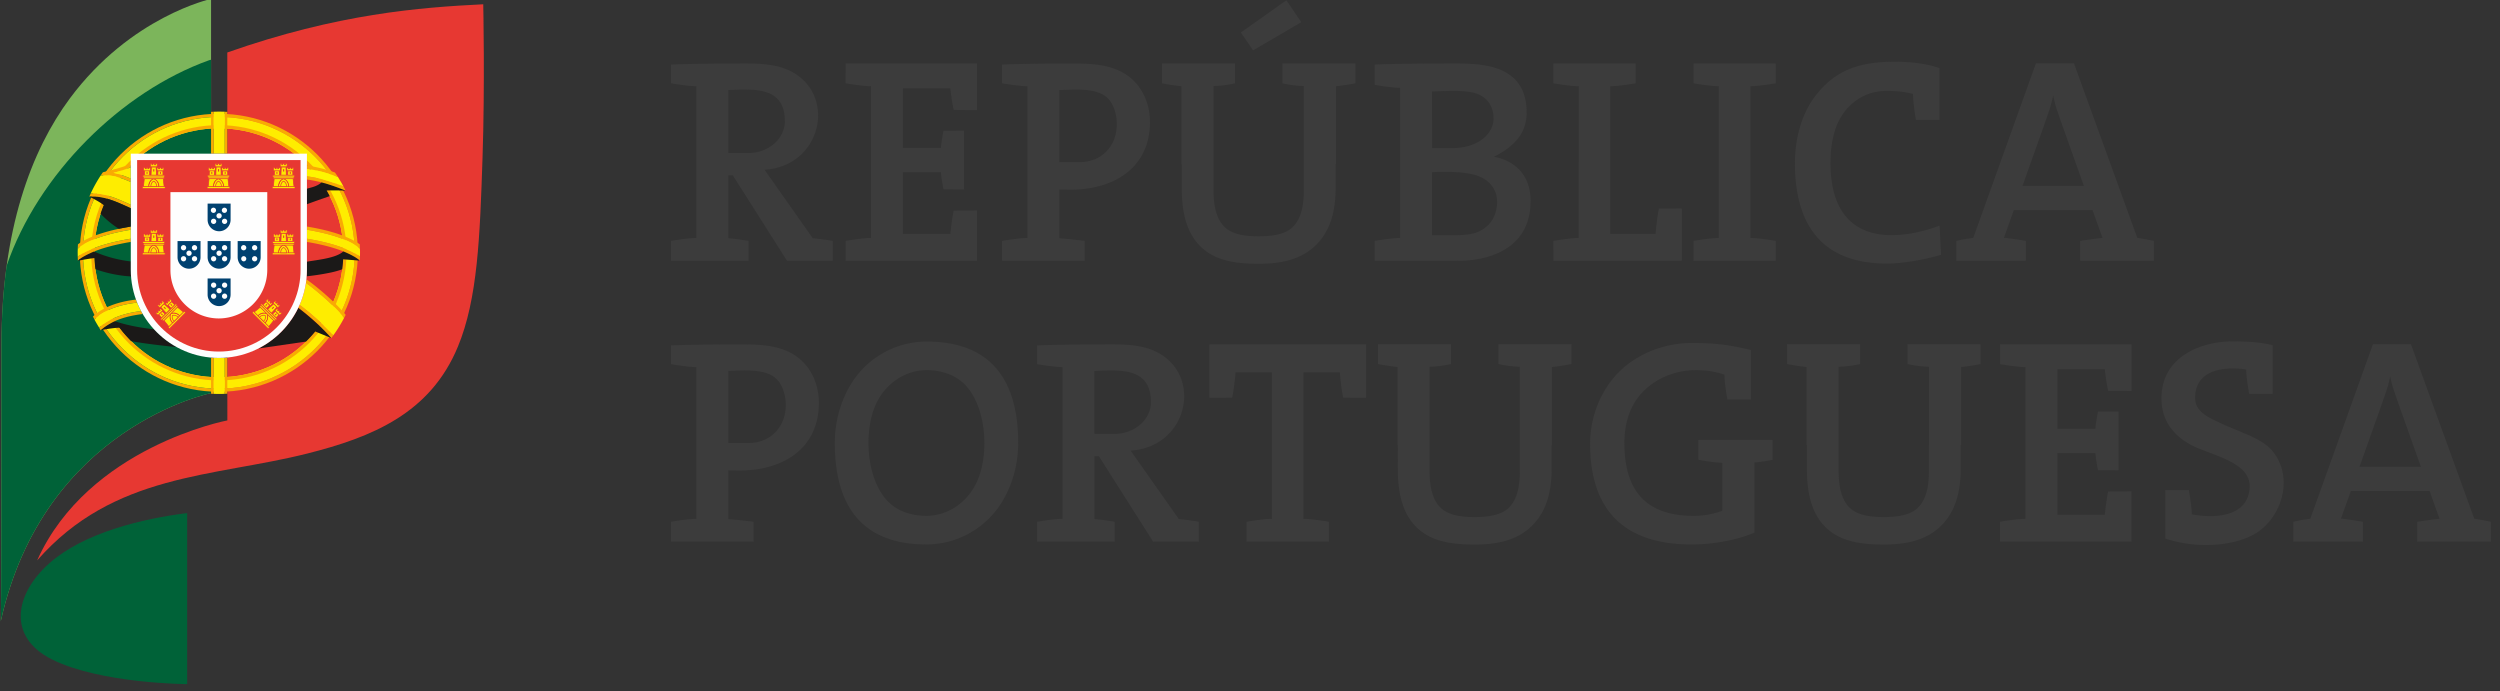 <svg viewBox="0 0 217 60" xmlns="http://www.w3.org/2000/svg" fill-rule="evenodd" clip-rule="evenodd"><rect x="0" y="0" width="217" height="60" fill="#333333" stroke="none"/><clipPath id="a"><path d="M58 0h158.199v48H58z"/></clipPath><g clip-path="url(#a)"><path d="M88.379 38.453c0 2.117-.664 4.137-1.766 5.656a7.71 7.71 0 0 1-6.199 3.149c-5.637 0-7.953-3.395-7.953-8.805 0-2.117.664-4.137 1.766-5.656a7.704 7.704 0 0 1 6.199-3.149c5.633 0 7.953 3.395 7.953 8.805zm14.172-24.191V7.484c-.633-.05-1.696-.254-1.696-.254V5.508h6.34V7.23s-.906.223-1.859.235v9.246c.027 1.117.215 2.375 1.082 3.101.723.61 1.894.696 2.836.7.941-.004 2.113-.09 2.84-.7.863-.726 1.054-1.984 1.078-3.101V7.465c-.953-.012-1.856-.235-1.856-.235V5.508h6.336V7.23s-1.062.204-1.695.254v6.778h-.027v2.343c-.043 1.875-.516 3.731-2.067 4.989-1.297 1.054-2.972 1.301-4.609 1.301s-3.426-.157-4.723-1.211c-1.551-1.258-1.91-3.204-1.953-5.079v-2.343h-.027zm63.496-6.11c0 .766.254 2.258.254 2.258h2.043V5.914c-1.18-.414-2.543-.559-3.918-.555-2.93.004-5.153.657-6.957 3.11-1.106 1.5-1.668 3.59-1.668 5.687 0 5.356 2.328 8.723 7.992 8.723 1.18 0 2.957-.258 4.691-.762l-.129-2.535c-.593.23-1.242.422-1.871.563-2.687.593-5.617.367-6.922-2.395-.488-1.035-.675-2.305-.675-3.594 0-2.168.511-4.355 2.449-5.586.734-.468 1.578-.679 2.457-.679.777 0 1.473.066 2.254.261zm-44.52 12.504V7.621c-.746 0-2.203-.254-2.203-.254V5.605c1.336-.058 3.469-.082 4.977-.093 2.207.027 4.828-.203 6.512.836.957.589 1.656 1.543 1.699 3.293.043 1.886-1.02 3.035-2.844 3.976 0 0 3.187.336 3.187 3.832 0 5.516-6.359 5.184-6.359 5.184h-7.172V20.91s1.457-.254 2.203-.254zm4.52-7.801h-1.746V7.941c1.73-.062 3.144-.125 3.988.231 1.102.457 1.359 1.437 1.352 2.137-.012 1.285-1.313 2.546-3.594 2.546zm.098 7.563h-1.844v-5.477c1.832-.066 3.25.004 4.14.391 1.164.504 1.516 1.434 1.508 2.203-.004.688-.242 1.539-.863 2.082-.649.563-1.238.801-2.941.801zM107.707 2.82l1.063 1.551 4.179-2.445L111.66.023l-3.953 2.797zM89.18 20.656V7.484c-.743 0-2.2-.254-2.2-.254V5.605c1.336-.058 3.469-.082 4.973-.093 1.793.023 3.731-.121 5.352.703 1.699.867 2.543 2.64 2.511 4.496-.078 4.187-3.609 5.937-7.472 5.738h-.391v4.227c.766.062 2.199.234 2.199.234v1.723H86.98V20.91s1.457-.254 2.2-.254zm4.519-6.582h-1.746V7.82c1.301-.047 2.836-.175 3.84.426.805.484 1.129 1.551 1.144 2.449.043 1.91-1.253 3.379-3.238 3.379zm88.797 6.578c-.945.098-1.934.258-1.934.258v1.723h6.395V20.91s-.781-.172-1.441-.262L180.02 5.496h-3.301l-5.442 15.16c-.871.098-1.468.254-1.468.254v1.723h6.035V20.91s-1.02-.172-1.774-.262h-.133l.864-2.41h6.832l.863 2.41v.004zm-6.945-4.511c1.066-2.993 2.293-6.434 2.39-6.77.18-.598.274-1.078.274-1.094.004.016.097.496.273 1.094.102.336 1.328 3.777 2.395 6.77h-5.332zm-31.848 4.164s.106-1.317.289-2.196l1.988-.015v4.539h-11.148V20.91s1.457-.254 2.203-.254V7.484c-.746 0-2.203-.254-2.203-.254V5.508h7.141V7.23s-1.457.254-2.2.254v12.821h3.93zm8.231.351V7.484c.742 0 2.199-.254 2.199-.254V5.508h-7.141V7.23s1.457.254 2.203.254v13.172c-.746 0-2.203.254-2.203.254v1.723h7.141V20.91s-1.457-.254-2.199-.254zm-76.332 0V7.484c-.747 0-2.204-.254-2.204-.254V5.508h11.403v4.051l-2.02-.016c-.183-.816-.289-1.875-.289-1.875h-4.121v5.172h3.297s.047-.606.23-1.488l1.782-.012v5.105l-1.782-.015c-.183-.879-.23-1.485-.23-1.485h-3.297v5.36h4.121s.106-1.141.289-2.02l2.02-.015v4.363H73.398V20.91s1.457-.254 2.204-.254zm-15.157 0V7.484c-.746 0-2.203-.254-2.203-.254V5.605c1.336-.058 3.469-.082 4.977-.093 1.789.023 3.804-.153 5.426.672 4.003 2.043 2.714 8.23-2.282 8.55l4.168 5.922-.008.012.008.008a23.69 23.69 0 0 1 1.758.234v1.723h-3.977l-4.703-7.414h-.39v5.457c.765.062 1.754.234 1.754.234v1.723h-6.731V20.91s1.457-.254 2.203-.254zm7.68-10.136c0 1.527-1.418 2.761-3.164 2.761h-1.742V7.816c2.136-.074 4.906-.367 4.906 2.704zm122.121 34.125c0-.715-.254-2.11-.254-2.11h-2.043v4.211c3.192 1.051 6.731.535 8.34-.797 1.934-1.601 2.648-4.578 1.063-6.676-.918-1.218-2.747-1.671-4.54-2.515-.996-.465-2.277-.973-2.277-2.199 0-3.321 4.438-2.485 4.438-2.485 0 .715.254 2.114.254 2.114h2.043v-4.211s-.891-.344-3.504-.344c-2.614 0-6.145 1.262-6.149 4.926-.004 2.136 1.235 3.3 2.438 3.992 1.648.945 5.359 1.469 5.215 3.777-.211 3.36-5.024 2.317-5.024 2.317zm-33.437-6.012v-6.781c-.633-.047-1.692-.254-1.692-.254v-1.723h6.336v1.723s-.906.222-1.859.234v9.246c.027 1.121.215 2.379 1.082 3.102.726.609 1.894.695 2.836.703.941-.008 2.113-.094 2.84-.703.863-.723 1.054-1.981 1.078-3.102v-2.449h.004v-6.797c-.954-.012-1.86-.234-1.86-.234v-1.723h6.336v1.723s-1.062.207-1.691.254v6.781h-.032v2.34c-.042 1.875-.515 3.73-2.066 4.988-1.297 1.055-2.973 1.305-4.609 1.305-1.633 0-3.426-.161-4.723-1.211-1.551-1.258-1.906-3.207-1.949-5.082v-2.34h-.031zm-7.129-6.117c0 .73.254 2.156.254 2.156h2.043v-4.297c-1.801-.422-3.008-.605-5.129-.605-2.696 0-5.286 1.171-6.871 3.128-1.219 1.508-1.954 3.516-1.954 5.618 0 5.371 2.567 8.742 8.809 8.742 1.863 0 3.984-.383 5.457-1.035v-6.078c.75-.063 1.574-.235 1.574-.235v-1.722h-6.441v1.722s1.348.254 2.078.254v4.172a7.265 7.265 0 0 1-2.484.441c-4.477 0-6.02-2.55-6.02-6.324 0-1.519.395-2.973 1.27-4.062 1.136-1.414 2.992-2.262 4.925-2.262.864 0 1.7.117 2.489.387zm-28.379 6.117v-6.781c-.633-.047-1.692-.254-1.692-.254v-1.723h6.336v1.723s-.906.222-1.859.234v9.246c.027 1.121.215 2.379 1.082 3.102.727.609 1.894.695 2.836.703.941-.008 2.113-.094 2.84-.703.863-.723 1.054-1.981 1.078-3.102v-9.246c-.949-.012-1.856-.234-1.856-.234v-1.723h6.336v1.723s-1.062.207-1.695.254v6.781h-.027v2.34c-.043 1.875-.516 3.73-2.067 4.988-1.297 1.055-2.972 1.305-4.609 1.305-1.633 0-3.426-.161-4.723-1.211-1.551-1.258-1.906-3.207-1.949-5.082l-.004-2.34h-.027zm-29.078 6.402V31.863c-.746 0-2.203-.254-2.203-.254v-1.625c1.335-.058 3.468-.082 4.976-.093 1.789.023 3.805-.153 5.426.672 4.004 2.042 2.711 8.23-2.285 8.55l4.172 5.922-.008.012.008.008c.765.062 1.753.234 1.753.234v1.723h-3.972l-4.707-7.414h-.387v5.457c.766.062 1.754.234 1.754.234v1.723h-6.73v-1.723s1.457-.254 2.203-.254zm7.679-10.137c0 1.528-1.418 2.762-3.164 2.762h-1.742v-5.461c2.133-.078 4.906-.371 4.906 2.699zM211.75 45.031c-.945.102-1.934.258-1.934.258v1.723h6.391v-1.723s-.777-.172-1.441-.262l-5.496-15.152h-3.297l-5.442 15.16c-.871.098-1.469.254-1.469.254v1.723h6.036v-1.723s-1.02-.172-1.774-.262h-.133l.864-2.41h6.832l.863 2.41v.004zm-6.945-4.511c1.066-2.993 2.289-6.434 2.39-6.77.18-.598.274-1.078.274-1.094.004.016.093.496.273 1.094.102.336 1.328 3.777 2.395 6.77h-5.332zm-97.559-8.2s-.105 1.317-.289 2.196l-1.984.015v-4.644h13.601v4.644l-1.988-.015c-.184-.879-.289-2.196-.289-2.196h-3.156v12.715c.746 0 2.203.254 2.203.254v1.723h-7.145v-1.723s1.457-.254 2.203-.254V32.32h-3.156zm68.563 12.715V31.863c-.747 0-2.204-.254-2.204-.254v-1.722h11.407v4.051l-2.024-.012a19.145 19.145 0 0 1-.289-1.879h-4.117v5.172h3.293s.051-.606.23-1.489l1.782-.011v5.105l-1.782-.011c-.179-.883-.23-1.489-.23-1.489h-3.293v5.36h4.117s.106-1.141.289-2.02l2.024-.016v4.364h-11.407v-1.723s1.457-.254 2.204-.254zm-115.364 0V31.863c-.746 0-2.203-.254-2.203-.254v-1.625c1.336-.058 3.469-.082 4.977-.093 1.789.023 3.73-.121 5.351.703 1.7.867 2.543 2.64 2.508 4.496-.078 4.187-3.609 5.937-7.469 5.738h-.39v4.227c.765.062 2.195.234 2.195.234v1.723h-7.172v-1.723s1.457-.254 2.203-.254zm4.516-6.582h-1.742v-6.254c1.301-.047 2.836-.176 3.836.426.808.484 1.129 1.551 1.148 2.449.039 1.91-1.258 3.379-3.242 3.379zm20.484 0c0 1.52-.32 2.973-1.031 4.063-.922 1.414-2.434 2.261-4 2.261-1.277 0-2.57-.39-3.453-1.371-1.047-1.16-1.578-3.062-1.578-4.953 0-1.519.316-2.973 1.027-4.062.926-1.414 2.434-2.262 4.004-2.262 1.273 0 2.566.391 3.449 1.371 1.047 1.16 1.582 3.063 1.582 4.953z" fill="#3c3c3c"/></g><path d="M19.73 4.555C29.324 1.18 36.457.645 41.945.371c0 0 .153 6.934-.062 13.348-.227 6.828-.418 12.23-2.141 16.379-2.394 5.781-7.426 7.847-13.086 9.273-8.14 2.051-16.797 1.695-23.433 9.274 4.433-9.872 16.511-12.153 16.511-12.153L19.73 4.555z" fill="#e73832"/><path d="M.066 53.93C3.813 37.027 18.32 34.121 18.32 34.121V-.094S11.348 1.422 6.066 8.539C2.699 13.074.129 19.973.129 29.941.129 55.539.066 53.93.066 53.93z" fill="#7cb55b"/><path d="M.578 23.066c2.715-7.933 9.93-15.105 17.574-17.839l.168-.043v28.937S3.812 37.027.066 53.93c0 0 .063 1.609.063-23.989 0-2.476.156-4.765.449-6.875z" fill="#006238"/><path d="M18.996 9.875c6.664 0 12.067 5.402 12.067 12.066 0 6.664-5.403 12.067-12.067 12.067-6.664 0-12.07-5.403-12.07-12.067 0-6.664 5.406-12.066 12.07-12.066zm0 .273c6.512 0 11.793 5.282 11.793 11.793 0 6.512-5.281 11.793-11.793 11.793S7.203 28.453 7.203 21.941c0-6.511 5.281-11.793 11.793-11.793z" fill="#f9aa03"/><path d="M18.996 10.148c6.512 0 11.793 5.282 11.793 11.793 0 6.512-5.281 11.793-11.793 11.793S7.203 28.453 7.203 21.941c0-6.511 5.281-11.793 11.793-11.793zm0 .989c5.969 0 10.805 4.836 10.805 10.804 0 5.969-4.836 10.805-10.805 10.805-5.969 0-10.805-4.836-10.805-10.805 0-5.968 4.836-10.804 10.805-10.804z" fill="#feed00"/><path d="M18.996 10.859c6.121 0 11.082 4.961 11.082 11.082s-4.961 11.082-11.082 11.082S7.914 28.062 7.914 21.941s4.961-11.082 11.082-11.082zm0 .278c5.969 0 10.805 4.836 10.805 10.804 0 5.969-4.836 10.805-10.805 10.805-5.969 0-10.805-4.836-10.805-10.805 0-5.968 4.836-10.804 10.805-10.804z" fill="#f9aa03"/><path d="M26.008 26.465c.824.609 2.152 1.754 2.918 2.652-.055.078-.11.153-.168.231-.723-.864-2.047-2.012-2.867-2.629v-.004l.058-.117v-.004l.004-.004v-.008l.004-.004v-.004l.02-.039v-.004l.003-.004v-.004l.004-.003v-.004l.004-.004v-.004l.004-.004V26.5l.004-.004v-.004l.004-.004v-.004l.004-.004v-.003l.008-.008v-.004h-.004zM9.066 14.918c.715-.18 1.571-.391 2.286-.691v.296a13.04 13.04 0 0 1-1.512.481c.5.09.969.269 1.512.496v.297c-.922-.387-1.625-.66-2.622-.551l.2-.293.136-.035zm-1.191 1.871c1.215-.062 2.359.481 3.477.984v.301c-1.149-.519-2.36-1.113-3.602-1 .039-.094.082-.191.125-.285zm18.766-2.414c.824.105 1.64.32 2.433.598.09.129.176.257.258.386-.871-.328-1.777-.586-2.691-.707v-.277zm0 .93c1.082.136 2.152.461 3.171.875.067.125.129.25.196.379-1.074-.461-2.215-.825-3.367-.977v-.277zm4.601 6.972a4.706 4.706 0 0 0-.816-.484c-1.141-.547-2.535-.863-3.785-1.074V21c1.211.203 2.566.516 3.668 1.043.238.113.722.371.902.578l.016.02c.007-.121.015-.243.015-.364zm-24.496 0c.246-.191.598-.379.82-.484 1.141-.547 2.536-.863 3.786-1.074V21c-1.211.203-2.567.516-3.668 1.043-.239.113-.723.371-.903.578l-.019.02c-.004-.121-.012-.243-.016-.364zM19.73 9.711v3.625h-.226V9.699l.226.012zM8.066 27.484c.219-.234.555-.461.801-.601.875-.504 1.93-.762 2.934-.879v.004l.004.004v.004l.004.004v.003l.011.036.004.004v.007l.004.004v.008l.004.004.027.074.004.004v.004l.004.004v.004l.004.004v.004l.004.004.027.07.004.004v.004c-.988.109-2.039.359-2.902.855-.242.137-.617.391-.797.621l-.141-.262v.004zm.539.954c.219-.219.54-.434.77-.567.859-.492 1.887-.75 2.871-.871v.004l.004.004v.004l.004.004v.004l.004.003v.004l.004.004.039.071v.003l.004.004v.004l.004.004v.004l.004.004v.004l.003.004v.004l.004.004v.004l.004.003v.004l.004.004v.004l.004.008v.004l.004.004v.004l.004.004v.003l.004.004v.004l.035.055v.004l.004.004c-.981.113-2.024.359-2.879.851-.223.129-.559.352-.754.567l-.152-.239h.007zm11.125 5.735l-.226.012v-3.114h.226v3.102zm-1.179.012c-.078 0-.153-.004-.231-.008v-3.106h.231v3.114zM18.32 9.708c.078-.004.153-.008.231-.008v3.637h-.231V9.708zm-11.554 11.5c.242-.187.582-.367.8-.469 1.141-.547 2.536-.867 3.786-1.074v.277c-1.211.207-2.567.516-3.668 1.043-.239.118-.723.371-.903.582l-.035.039c.004-.132.012-.265.02-.398zm24.461 0a5.017 5.017 0 0 0-.801-.469c-1.141-.547-2.535-.867-3.785-1.074v.277c1.211.207 2.566.516 3.668 1.043.238.118.722.371.902.582l.031.039c-.004-.132-.008-.265-.015-.398zm-4.629 3.047l.058.039c.813.555 2.528 2.008 3.348 3.035-.043.09-.09.18-.137.27-.734-.973-2.48-2.461-3.312-3.039l.004-.004v-.012l.015-.109v-.012l.004-.008v-.004l.008-.051v-.031l.004-.004v-.031l.004-.004v-.035l.004-.008v.008z" fill="#f9aa03"/><path d="M29.332 15.359c.211.329.406.668.586 1.02h-.004c-.031-.067-.066-.133-.101-.199-1.02-.414-2.09-.739-3.172-.875v-.653c.914.121 1.82.379 2.691.707z" fill="#fef500"/><path d="M11.352 14.523v.977c-.543-.227-1.012-.406-1.512-.496a12.788 12.788 0 0 0 1.515-.481h-.003zm7.199 16.547h.953v3.114a9.44 9.44 0 0 1-.953 0V31.07zm.953-21.371v3.637h-.953V9.699a10.762 10.762 0 0 1 .953 0zm10.363 17.899a12.34 12.34 0 0 1-.941 1.519c-.766-.898-2.094-2.043-2.918-2.652a7.769 7.769 0 0 0 .551-1.914v.008c.832.582 2.574 2.066 3.308 3.039zm-1.015 1.625l-.004.004.004-.004zm-2.211-9.282v.778c1.25.211 2.644.527 3.785 1.074.222.105.574.293.816.484a11.314 11.314 0 0 0 .008-.336c0-.113-.004-.226-.008-.339l-.031-.036c-.18-.211-.664-.464-.902-.582-1.102-.527-2.457-.836-3.668-1.043zM11.902 26.27c.102.25.215.496.344.73-.984.121-2.012.379-2.871.871-.23.133-.551.348-.77.567l.059.089v.004a13.522 13.522 0 0 1-.461-.785c.184-.23.559-.484.801-.621.859-.496 1.91-.746 2.898-.855zm-.55-6.329v.778c-1.25.211-2.645.527-3.786 1.074a4.884 4.884 0 0 0-.82.484 7.785 7.785 0 0 0-.004-.336c0-.113.004-.226.008-.339l.031-.036c.18-.211.664-.464.903-.582 1.101-.527 2.457-.836 3.668-1.043zM8.836 15.09c-.035.051-.07.105-.106.156.997-.109 1.7.164 2.622.551v1.976c-1.118-.503-2.262-1.046-3.477-.984l-.059.129c.289-.641.629-1.25 1.02-1.828z" fill="#feed00"/><path d="M26.641 16.383c.254-.094.867-.176 1.265-.551l.406.109c.579.172 1.145.383 1.696.618-.324-.036-.961-.036-1.34-.032l-.316.004c.093.164.183.328.269.492-.613.211-1.336.465-1.98.704v-1.344zm4.57 6.238l-1.426-.113c-.015.293-.043.582-.078.867a7.472 7.472 0 0 1-.996.281c-.797.168-1.551.27-2.09.328.012-.187.02-.375.02-.562v-.707c.871-.156 2.546-.301 3.16-.895.121.051.39.164.508.223.238.113.722.371.902.578zm-5.32 4.098a7.724 7.724 0 0 1-3.465 3.531h.019l.004-.004h.031l.012-.004h.008l.023-.004h.004l.028-.004h.004l.031-.007h.004l.035-.004h.008l.031-.004.016-.004.027-.004.047-.008.031-.004.02-.004.039-.004h.011l.051-.007h.004l.059-.012.062-.008h.008l.055-.008.015-.004.047-.007.027-.004.043-.004.036-.008.031-.004.051-.008h.023l.059-.012h.011l.071-.011h.004l.078-.012h.004l.074-.012h.015l.063-.011.082-.012.039-.004.043-.008.047-.004.035-.008.063-.007.019-.004.074-.012h.012l.172-.023.012-.004.074-.012h.023l.063-.012.035-.004.051-.007.047-.008.039-.004.058-.008.028-.004.07-.012.019-.004.082-.011h.004l.086-.012h.008l.078-.012.02-.004.066-.011.028-.004.058-.008.039-.004.043-.008.051-.004.031-.007.063-.008.019-.004.074-.008.008-.004.082-.012.078-.011h.012l.063-.012h.023l.055-.012.031-.004.043-.004.039-.007.031-.004.047-.008h.024l.054-.012h.012l.063-.008h.003l.063-.011h.008l.054-.008.012-.004.047-.004.02-.004.035-.004.054-.008c.282-.277.547-.57.797-.875h.004l1.391.571a12.594 12.594 0 0 0-1.02-1.059l-.035-.035-.023-.02-.028-.023-.047-.047-.015-.012-.031-.031h-.004l-.047-.047-.039-.035-.008-.008-.023-.019-.059-.055-.02-.016-.011-.011-.032-.028-.003-.004-.028-.023-.023-.02-.008-.007-.031-.028-.008-.011-.02-.016-.062-.055-.02-.015-.011-.012-.032-.027-.004-.004-.148-.125-.047-.043-.012-.012-.031-.023-.008-.008-.047-.039-.003-.004-.032-.028-.011-.007-.02-.016-.027-.023-.004-.004-.028-.024-.058-.047-.008-.007-.019-.016-.028-.024h-.004l-.027-.027-.016-.008-.015-.015-.028-.024h-.004l-.046-.039-.008-.004-.028-.023-.007-.008-.02-.016-.027-.019v-.004l-.028-.02-.015-.011L26.25 27l-.027-.02-.004-.003-.024-.02-.019-.016-.008-.003-.027-.024-.008-.004-.02-.015-.023-.02-.027-.02-.016-.011-.012-.008-.023-.02-.004-.003-.039-.032-.008-.004-.023-.019-.012-.004-.012-.012-.023-.019v-.004zm-10.559 3.41s-2.504-.242-3.949-.52c-.36-.359-.696-.742-1.004-1.148-.109-.059-1.442.133-1.621.215l.012-.008.007-.012c.196-.207.52-.422.735-.543.148-.086.3-.164.461-.234 1.531.535 3.39.699 3.39.699a7.693 7.693 0 0 0 1.969 1.551zm-7.141-8.285c.438.195 1.657.683 3.161.847v.731c0 .191.003.383.019.57 0 0-1.457-.035-3.086-.629a11.21 11.21 0 0 1-.086-.961c-.66.067-1.437.239-1.437.239l.019-.02c.18-.207.664-.465.903-.578.156-.074.316-.145.484-.211l.023.012z" fill="#1b1918"/><path d="M11.352 13.336h15.289v10.086c0 4.207-3.442 7.648-7.645 7.648-4.207 0-7.644-3.441-7.644-7.648V13.336z" fill="#fefefe"/><path d="M11.902 13.891v9.531c0 3.902 3.192 7.094 7.094 7.094s7.094-3.192 7.094-7.094v-9.531H11.902z" fill="#e73832"/><path d="M14.793 16.676h8.406v6.758a4.218 4.218 0 0 1-4.203 4.207c-2.312 0-4.203-1.895-4.203-4.207v-6.758z" fill="#fefefe"/><path d="M18.02 24.172h1.996v1.402a1 1 0 0 1-.996.996 1 1 0 0 1-1-.996v-1.402zm.523 1.308a.23.23 0 0 1 .227.231.227.227 0 0 1-.227.226.227.227 0 0 1-.23-.226.23.23 0 0 1 .23-.231zm0-6.496c.125 0 .227.102.227.227a.23.23 0 0 1-.227.23.23.23 0 0 1-.23-.23c0-.125.101-.227.23-.227zm.477-.48c.125 0 .226.101.226.23a.228.228 0 1 1-.226-.23zm.476-.477a.227.227 0 0 1 0 .453.227.227 0 1 1 0-.453zm-.953 0a.227.227 0 0 1 0 .453.227.227 0 1 1 0-.453zm.953.957c.125 0 .227.102.227.227a.23.23 0 0 1-.227.23.23.23 0 0 1-.23-.23c0-.125.101-.227.23-.227zm1.652 3.25c.129 0 .231.102.231.227a.228.228 0 0 1-.231.226.227.227 0 0 1 0-.453zm.477-.48zm.477-.481c.128 0 .23.106.23.231a.227.227 0 0 1-.23.226.227.227 0 0 1-.227-.226.23.23 0 0 1 .227-.231zm-.954 0c.129 0 .231.106.231.231a.228.228 0 0 1-.231.226.226.226 0 0 1-.226-.226.23.23 0 0 1 .226-.231zm.954.961c.128 0 .23.102.23.227a.228.228 0 0 1-.457 0c0-.125.102-.227.227-.227zm-3.559 0a.227.227 0 0 1 0 .454.227.227 0 1 1 0-.454zm.477-.48c.125 0 .226.101.226.226a.228.228 0 0 1-.226.231.23.23 0 0 1-.231-.231c0-.125.102-.226.231-.226zm.476-.481a.23.23 0 0 1 .227.231.227.227 0 0 1-.227.226.227.227 0 0 1-.23-.226.23.23 0 0 1 .23-.231zm-.953 0a.23.23 0 0 1 .227.231.227.227 0 0 1-.227.226.227.227 0 0 1-.23-.226.23.23 0 0 1 .23-.231zm.953.961a.227.227 0 0 1 0 .454.227.227 0 1 1 0-.454zm-3.562 0a.227.227 0 0 1 0 .454.23.23 0 0 1-.231-.227.23.23 0 0 1 .231-.227zm.476-.48a.228.228 0 1 1-.23.226.23.23 0 0 1 .23-.226zm.477-.481a.23.23 0 0 1 .226.231.226.226 0 0 1-.226.226.23.23 0 0 1-.231-.226c0-.125.106-.231.231-.231zm-.953 0a.23.23 0 0 1 .226.231.226.226 0 0 1-.226.226.23.23 0 0 1-.231-.226c0-.125.106-.231.231-.231zm.953.961a.227.227 0 0 1 0 .454.23.23 0 0 1-.231-.227.23.23 0 0 1 .231-.227zm2.133 2.77c.125 0 .226.101.226.226a.23.23 0 0 1-.226.231.232.232 0 0 1-.231-.231c0-.125.102-.226.231-.226zm.476-.481a.228.228 0 0 1 0 .457.228.228 0 1 1 0-.457zm-.953 0a.228.228 0 0 1 0 .457.228.228 0 1 1 0-.457zm.953.957a.23.23 0 0 1 .227.231.227.227 0 0 1-.227.227.227.227 0 0 1-.23-.227.23.23 0 0 1 .23-.231zm1.133-4.554h1.996v1.398c0 .551-.449 1-1 1a1 1 0 0 1-.996-1v-1.398zm-2.609 0h1.996v1.398c0 .551-.45 1-.996 1-.551 0-1-.449-1-1v-1.398zm-2.61 0h1.996v1.398a1 1 0 0 1-.996 1c-.551 0-1-.449-1-1v-1.398zm2.61-3.25h1.996v1.398c0 .551-.45 1-.996 1-.551 0-1-.449-1-1v-1.398z" fill="#004170"/><path d="M7.75 17.074l.047-.004h.023l.024-.004h.07l.008-.003h.293l.012.003h.046l.047.004h.028l.023.004h.024l.023.004h.027l.02.004h.023l.016.004h.008l.047.008h.023l.023.004.012.004h.012l.027.003.02.004h.004l.047.008h.003l.02.004.023.004.016.004h.008l.047.008.004.004.019.004.024.003.011.004h.012l.024.004.023.008.047.008.023.008.024.004.019.003h.004l.024.008.023.004.008.004.015.004.024.004.016.008h.007l.024.008.023.003.004.004.02.004.035.008h.004l.054.016.008.004.031.011.02.004.016.004.031.012h.008l.027.008.027.011h.004l.035.012.02.008.047.016.008.003.058.02.031.012.024.008h.008l.035.011.012.008.019.004.035.016h.004l.028.011.027.008.008.004.031.012.016.008.019.007.031.012.008.004.024.008.031.012h.004l.031.015.02.008.011.004.035.015.008.004.059.02.031.016.024.007.007.004.035.016.012.004.02.008.031.015.004.004.031.012.024.012h.007l.063.031.035.012.031.015.032.012.035.016.019.007.012.008.031.016.012.004.019.007.036.016.031.016.023.008.039.019.016.004.016.012.035.011v.004l.031.012.063.031.015.004.078.039.032.012h.003l.032.016.019.007.012.008.031.016.012.004.019.008.032.015v1.586l-.047.012h-.016l-.047.012h-.015l-.047.011h-.004l-.016.004h-.015l-.016.004-.012.004h-.004l-.015.004h-.016l-.015.004h-.008l-.008.004-.016.004h-.019l-.047.011h-.016l-.031.008-.02.004-.015.004h-.008l-.008.004h-.015l-.016.004-.02.004h-.003l-.012.004h-.016l-.015.004-.036.007h-.015l-.016.004-.008.004h-.007l-.016.004h-.016l-.019.004h-.004l-.012.004-.016.004h-.015l-.016.004-.019.004-.032.007h-.011l-.039.008-.016.004h-.004l-.012.004h-.015l-.016.004-.019.004-.032.008h-.015l-.012.004h-.004l-.019.003a8.526 8.526 0 0 1-1.579-1.3 9.61 9.61 0 0 1 .278-.746c-.496-.391-1.262-.739-1.262-.739l.004.004z" fill="#1b1918"/><path d="M25.406 14.828l.016.379h-.449l.011-.379h.422z" fill="#fee800" stroke="#e73832" stroke-width=".06"/><path d="M24.168 16.23c.016-.601.441-.746.445-.746.004-.004.461.153.461.754l-.906-.008z" fill="#fee800" stroke="#e30015" stroke-width=".06"/><path d="M23.801 15.496l-.074.691h.449c.004-.574.433-.667.445-.664.012-.003.434.125.445.664h.454l-.083-.699-1.636.004v.004zm-.106.695h1.848c.039 0 .07.039.07.086 0 .047-.031.086-.07.086h-1.848c-.039 0-.07-.039-.07-.086 0-.047.031-.086.07-.086z" fill="#fee800" stroke="#e73832" stroke-width=".06"/><path d="M24.367 16.187c0-.363.246-.464.246-.464.004 0 .258.105.258.464h-.504zm-.633-.98h1.774c.035 0 .066.035.066.078s-.031.078-.066.078h-1.774c-.039 0-.07-.035-.07-.078s.031-.078.07-.078zm.036.156h1.699c.035 0 .062.035.062.074 0 .043-.027.079-.062.079H23.77c-.036 0-.063-.036-.063-.079 0-.039.027-.074.063-.074zm.554-1.156h.133v.094h.094v-.098h.136v.098h.094v-.098h.137v.223c0 .031-.027.054-.059.054h-.472c-.032 0-.063-.027-.063-.058v-.215zm.5.293l.028.703h-.469l.031-.703h.41zm.078.051h.129v.097h.098v-.097h.133v.097h.097v-.097h.133v.219c0 .035-.027.054-.058.054h-.473c-.031 0-.059-.023-.059-.054v-.219zm-1.16 0h.133v.097h.094v-.097h.136v.097h.094v-.097h.137v.219c0 .035-.027.054-.059.054h-.472c-.032 0-.063-.023-.063-.054v-.219zm.508.277l.016.379h-.453l.015-.379h.422z" fill="#fee800" stroke="#e73832" stroke-width=".06"/><path d="M24.574 14.723c-.004-.067.094-.071.094 0v.168h-.094v-.168zm.578.242c0-.067.094-.067.09 0v.129h-.09v-.129zm-1.16 0c0-.067.09-.067.09 0v.129h-.09v-.129z" fill="#e73832"/><path d="M14.137 14.828l.011.379h-.449l.012-.379h.426z" fill="#fee800" stroke="#e73832" stroke-width=".06"/><path d="M12.895 16.23c.015-.601.441-.746.445-.746.004-.004.461.153.461.754l-.906-.008z" fill="#fee800" stroke="#e30015" stroke-width=".06"/><path d="M12.527 15.496l-.074.691h.449c.004-.574.438-.667.446-.664.011-.003.437.125.449.664h.449l-.078-.699-1.641.004v.004zm-.105.695h1.848c.039 0 .074.039.074.086 0 .047-.035.086-.074.086h-1.848c-.039 0-.07-.039-.07-.086 0-.047.031-.086.07-.086z" fill="#fee800" stroke="#e73832" stroke-width=".06"/><path d="M13.094 16.187c.004-.363.246-.464.25-.464 0 0 .254.105.258.464h-.508zm-.633-.98h1.773c.036 0 .067.035.067.078s-.031.078-.067.078h-1.773c-.039 0-.066-.035-.066-.078s.027-.078.066-.078zm.039.156h1.695c.035 0 .063.035.063.074 0 .043-.028.079-.063.079H12.5c-.039 0-.066-.036-.066-.079 0-.039.027-.074.066-.074zm.551-1.156h.133v.094h.093v-.098h.137v.098h.094v-.098h.137v.223c0 .031-.028.054-.059.054h-.473c-.031 0-.062-.027-.062-.058v-.215zm.5.293l.031.703h-.473l.032-.703h.41zm.078.051h.129v.097h.097v-.097h.133v.097h.098v-.097h.133v.219c0 .035-.028.054-.059.054h-.469c-.035 0-.062-.023-.062-.054v-.219zm-1.156 0h.129v.097h.097v-.097h.133v.097h.098v-.097h.132v.219c0 .035-.027.054-.058.054h-.473c-.031 0-.058-.023-.058-.054v-.219zm.504.277l.015.379h-.449l.012-.379h.422z" fill="#fee800" stroke="#e73832" stroke-width=".06"/><path d="M13.301 14.723c-.004-.067.094-.071.094 0v.168h-.094v-.168zm.578.242c0-.067.094-.067.09 0v.129h-.09v-.129zm-1.16 0c0-.067.09-.067.09 0v.129h-.09v-.129z" fill="#e73832"/><path d="M19.754 14.828l.016.379h-.45l.012-.379h.422z" fill="#fee800" stroke="#e73832" stroke-width=".06"/><path d="M18.516 16.23c.015-.601.441-.746.445-.746.004-.004.461.153.461.754l-.906-.008z" fill="#fee800" stroke="#e30015" stroke-width=".06"/><path d="M18.148 15.496l-.078.691h.453c.004-.574.434-.667.446-.664.008-.003.433.125.445.664h.453l-.082-.699-1.637.004v.004zm-.105.695h1.848c.039 0 .07.039.07.086 0 .047-.031.086-.07.086h-1.848c-.039 0-.07-.039-.07-.086 0-.047.031-.086.07-.086z" fill="#fee800" stroke="#e73832" stroke-width=".06"/><path d="M18.715 16.187c0-.363.246-.464.246-.464s.258.105.258.464h-.504zm-.633-.98h1.773c.036 0 .067.035.067.078s-.031.078-.067.078h-1.773c-.039 0-.07-.035-.07-.078s.031-.078.07-.078zm.035.156h1.695c.04 0 .067.035.067.074 0 .043-.027.079-.067.079h-1.695c-.035 0-.062-.036-.062-.079 0-.039.027-.074.062-.074zm.555-1.156h.133v.094h.093v-.098h.137v.098h.094v-.098h.133v.223c0 .031-.028.054-.059.054h-.469c-.031 0-.062-.027-.062-.058v-.215zm.5.293l.027.703h-.469l.032-.703h.41zm.078.051h.129v.097h.098v-.097h.132v.097h.098v-.097h.133v.219c0 .035-.027.054-.059.054h-.472c-.032 0-.059-.023-.059-.054v-.219zm-1.16 0h.133v.097h.093v-.097h.137v.097h.094v-.097h.137v.219c0 .035-.028.054-.059.054h-.473c-.031 0-.062-.023-.062-.054v-.219zm.508.277l.015.379h-.453l.016-.379h.422z" fill="#fee800" stroke="#e73832" stroke-width=".06"/><path d="M18.922 14.723c-.004-.067.094-.071.094 0v.168h-.094v-.168zm.578.242c0-.067.09-.067.09 0v.129h-.09v-.129zm-1.16 0c0-.067.09-.067.09 0v.129h-.09v-.129z" fill="#e73832"/><path d="M25.406 20.582l.016.383h-.449l.011-.383h.422z" fill="#fee800" stroke="#e73832" stroke-width=".06"/><path d="M24.168 21.988c.016-.601.441-.746.445-.746.004-.004.461.153.461.75l-.906-.004z" fill="#fee800" stroke="#e30015" stroke-width=".06"/><path d="M23.801 21.25l-.074.695h.449c.004-.574.433-.668.445-.668.012 0 .434.129.445.668h.454l-.083-.699-1.636.004zm-.106.699h1.848c.039 0 .07.039.07.086 0 .047-.031.082-.07.082h-1.848c-.039 0-.07-.035-.07-.082s.031-.086.07-.086z" fill="#fee800" stroke="#e73832" stroke-width=".06"/><path d="M24.367 21.945c0-.363.246-.465.246-.465.004 0 .258.106.258.465h-.504zm-.633-.98h1.774c.035 0 .066.035.066.078s-.031.078-.066.078h-1.774c-.039 0-.07-.035-.07-.078s.031-.078.07-.078zm.036.156h1.699c.035 0 .062.031.062.074s-.027.078-.062.078H23.77c-.036 0-.063-.035-.063-.078s.027-.074.063-.074zm.554-1.156h.133v.094h.094v-.098h.136v.098h.094v-.098h.137v.219a.057.057 0 0 1-.059.058h-.472c-.032 0-.063-.027-.063-.058v-.215zm.5.293l.028.703h-.469l.031-.707.41.004zm.078.051h.129v.093h.098v-.093h.133v.093h.097v-.093h.133v.218c0 .035-.027.055-.058.055h-.473c-.031 0-.059-.023-.059-.055v-.218zm-1.16 0h.133v.093h.094v-.093h.136v.093h.094v-.093h.137v.218c0 .035-.027.055-.059.055h-.472c-.032 0-.063-.023-.063-.055v-.218zm.508.273l.016.383h-.453l.015-.383h.422z" fill="#fee800" stroke="#e73832" stroke-width=".06"/><path d="M24.574 20.48c-.004-.07.094-.07.094 0v.168h-.094v-.168zm.578.243c0-.067.094-.067.09 0v.129h-.09v-.129zm-1.16 0c0-.067.09-.067.09 0v.129h-.09v-.129z" fill="#e73832"/><path d="M14.137 20.582l.011.383h-.449l.012-.383h.426z" fill="#fee800" stroke="#e73832" stroke-width=".06"/><path d="M12.895 21.988c.015-.601.441-.746.445-.746.004-.004.461.153.461.75l-.906-.004z" fill="#fee800" stroke="#e30015" stroke-width=".06"/><path d="M12.527 21.25l-.074.695h.449c.004-.574.438-.668.446-.668.011 0 .437.129.449.668h.449l-.078-.699-1.641.004zm-.105.699h1.848c.039 0 .074.039.074.086 0 .047-.035.082-.074.082h-1.848c-.039 0-.07-.035-.07-.082s.031-.086.07-.086z" fill="#fee800" stroke="#e73832" stroke-width=".06"/><path d="M13.094 21.945c.004-.363.246-.465.25-.465 0 0 .254.106.258.465h-.508zm-.633-.98h1.773c.036 0 .067.035.067.078s-.031.078-.067.078h-1.773c-.039 0-.066-.035-.066-.078s.027-.078.066-.078zm.039.156h1.695c.035 0 .063.031.063.074s-.028.078-.063.078H12.5c-.039 0-.066-.035-.066-.078s.027-.074.066-.074zm.551-1.156h.133v.094h.093v-.098h.137v.098h.094v-.098h.137v.219a.058.058 0 0 1-.059.058h-.473c-.031 0-.062-.027-.062-.058v-.215zm.5.293l.031.703h-.473l.032-.707.41.004zm.078.051h.129v.093h.097v-.093h.133v.093h.098v-.093h.133v.218c0 .035-.028.055-.059.055h-.469c-.035 0-.062-.023-.062-.055v-.218zm-1.156 0h.129v.093h.097v-.093h.133v.093h.098v-.093h.132v.218c0 .035-.027.055-.058.055h-.473c-.031 0-.058-.023-.058-.055v-.218zm.504.273l.015.383h-.449l.012-.383h.422z" fill="#fee800" stroke="#e73832" stroke-width=".06"/><path d="M13.301 20.48c-.004-.07.094-.07.094 0v.168h-.094v-.168zm.578.243c0-.067.094-.067.09 0v.129h-.09v-.129zm-1.16 0c0-.067.09-.067.09 0v.129h-.09v-.129z" fill="#e73832"/><path d="M24.219 27.309l-.258.281-.32-.32.277-.258.301.297z" fill="#fee800" stroke="#e73832" stroke-width=".06"/><path d="M22.348 27.426c.437-.414.84-.215.843-.215.004.004.219.437-.207.859l-.636-.644z" fill="#fee800" stroke="#e30015" stroke-width=".06"/><path d="M22.609 26.645l-.543.437.321.32c.406-.402.777-.168.785-.156.008.004.219.395-.156.785l.32.321.437-.551-1.164-1.156zm-.566.418l1.309 1.308c.027.027.023.078-.012.109-.031.036-.082.04-.11.012l-1.308-1.308c-.027-.028-.024-.079.012-.11.031-.035.082-.039.109-.012z" fill="#fee800" stroke="#e73832" stroke-width=".06"/><path d="M22.52 27.535c.257-.254.503-.152.503-.152s.106.258-.144.512l-.359-.36zm.246-1.14l1.254 1.253c.027.028.023.075-.008.106-.028.027-.075.031-.102.004l-1.254-1.254c-.027-.027-.023-.07.008-.102a.074.074 0 0 1 .102-.007z" fill="#fee800" stroke="#e73832" stroke-width=".06"/><path d="M22.684 26.531l1.199 1.199c.023.024.019.071-.008.102-.031.027-.074.031-.102.008l-1.199-1.199c-.023-.028-.019-.071.008-.102.031-.031.074-.035.102-.008zm1.207-.426l.093.094-.066.067.066.066.071-.066.093.093-.07.071.07.066.067-.07.097.097-.156.153c-.023.027-.058.023-.082 0l-.332-.332c-.023-.024-.027-.063-.004-.086l.153-.153zm.144.559l-.476.52-.329-.332.52-.477.285.289zm.02.094l.093.094-.066.066.066.066.071-.07.093.098-.07.066.07.07.067-.07.094.098-.153.152a.056.056 0 0 1-.082 0l-.332-.332c-.023-.023-.027-.062-.004-.086l.153-.152zm-.817-.82l.09.093-.066.067.066.07.07-.07.094.093-.066.071.066.066.07-.066.094.093-.156.157c-.023.023-.059.019-.082-.004l-.332-.332c-.024-.024-.024-.063 0-.082l.152-.156z" fill="#fee800" stroke="#e73832" stroke-width=".06"/><path d="M23.402 26.492l-.261.278-.317-.317.278-.262.3.301z" fill="#fee800" stroke="#e73832" stroke-width=".06"/><path d="M23.703 26.645c.047-.051.117.019.067.07l-.118.117-.07-.066.121-.121zm.238.582c.047-.047.11.019.063.066l-.09.09-.066-.063.093-.093zm-.824-.821c.047-.047.113.016.067.063l-.094.094-.063-.063.09-.094z" fill="#e73832"/><path d="M13.773 27.309l.258.281.317-.32-.278-.258-.297.297z" fill="#fee800" stroke="#e73832" stroke-width=".06"/><path d="M15.641 27.426c-.434-.414-.836-.215-.84-.215-.004.004-.219.437.207.859l.633-.644z" fill="#fee800" stroke="#e30015" stroke-width=".06"/><path d="M15.383 26.645l.543.437-.321.32c-.406-.402-.777-.168-.785-.156-.008.004-.218.395.157.785l-.321.321-.437-.551 1.164-1.156zm.566.418l-1.308 1.308c-.028.027-.024.078.011.109.032.036.082.04.11.012l1.308-1.308c.028-.028.024-.079-.011-.11-.032-.035-.082-.039-.11-.012z" fill="#fee800" stroke="#e73832" stroke-width=".06"/><path d="M15.473 27.535c-.258-.254-.504-.152-.504-.152s-.106.258.144.512l.36-.36zm-.246-1.14l-1.254 1.253c-.028.028-.024.075.007.106.028.027.075.031.102.004l1.254-1.254c.023-.027.023-.07-.008-.102a.073.073 0 0 0-.101-.007z" fill="#fee800" stroke="#e73832" stroke-width=".06"/><path d="M15.309 26.531l-1.2 1.199c-.023.024-.019.071.008.102.031.027.074.031.102.008l1.199-1.199c.023-.028.019-.071-.008-.102-.031-.031-.074-.035-.101-.008zm-1.211-.426l-.09.094.066.067-.066.066-.071-.066-.093.093.066.071-.066.066-.071-.07-.093.097.156.153c.023.027.059.023.082 0l.332-.332c.023-.024.027-.063.004-.086l-.156-.153zm-.141.559l.477.52.328-.332-.52-.477-.285.289zm-.019.094l-.094.094.066.066-.066.066-.071-.07-.093.098.07.066-.07.07-.067-.07-.097.098.156.152a.056.056 0 0 0 .082 0l.332-.332c.023-.023.027-.062.004-.086l-.153-.152zm.816-.82l-.09.093.066.067-.07.07-.066-.07-.094.093.066.071-.066.066-.07-.066-.094.093.156.157c.024.023.059.019.082-.004l.332-.332c.024-.024.024-.063 0-.082l-.152-.156z" fill="#fee800" stroke="#e73832" stroke-width=".06"/><path d="M14.59 26.492l.262.278.316-.317-.277-.262-.301.301z" fill="#fee800" stroke="#e73832" stroke-width=".06"/><path d="M14.289 26.645c-.047-.051-.117.019-.066.07l.117.117.066-.066-.117-.121zm-.238.582c-.047-.047-.11.019-.063.066l.09.09.067-.063-.094-.093zm.824-.821c-.047-.047-.113.016-.066.063l.093.094.063-.063-.09-.094z" fill="#e73832"/><path d="M16.246 44.535v14.848s-7.516-.039-11.734-2.145c-3.942-1.965-3.199-5.707-.25-8.328 3.023-2.695 8.16-3.898 11.984-4.375z" fill="#006238"/></svg>